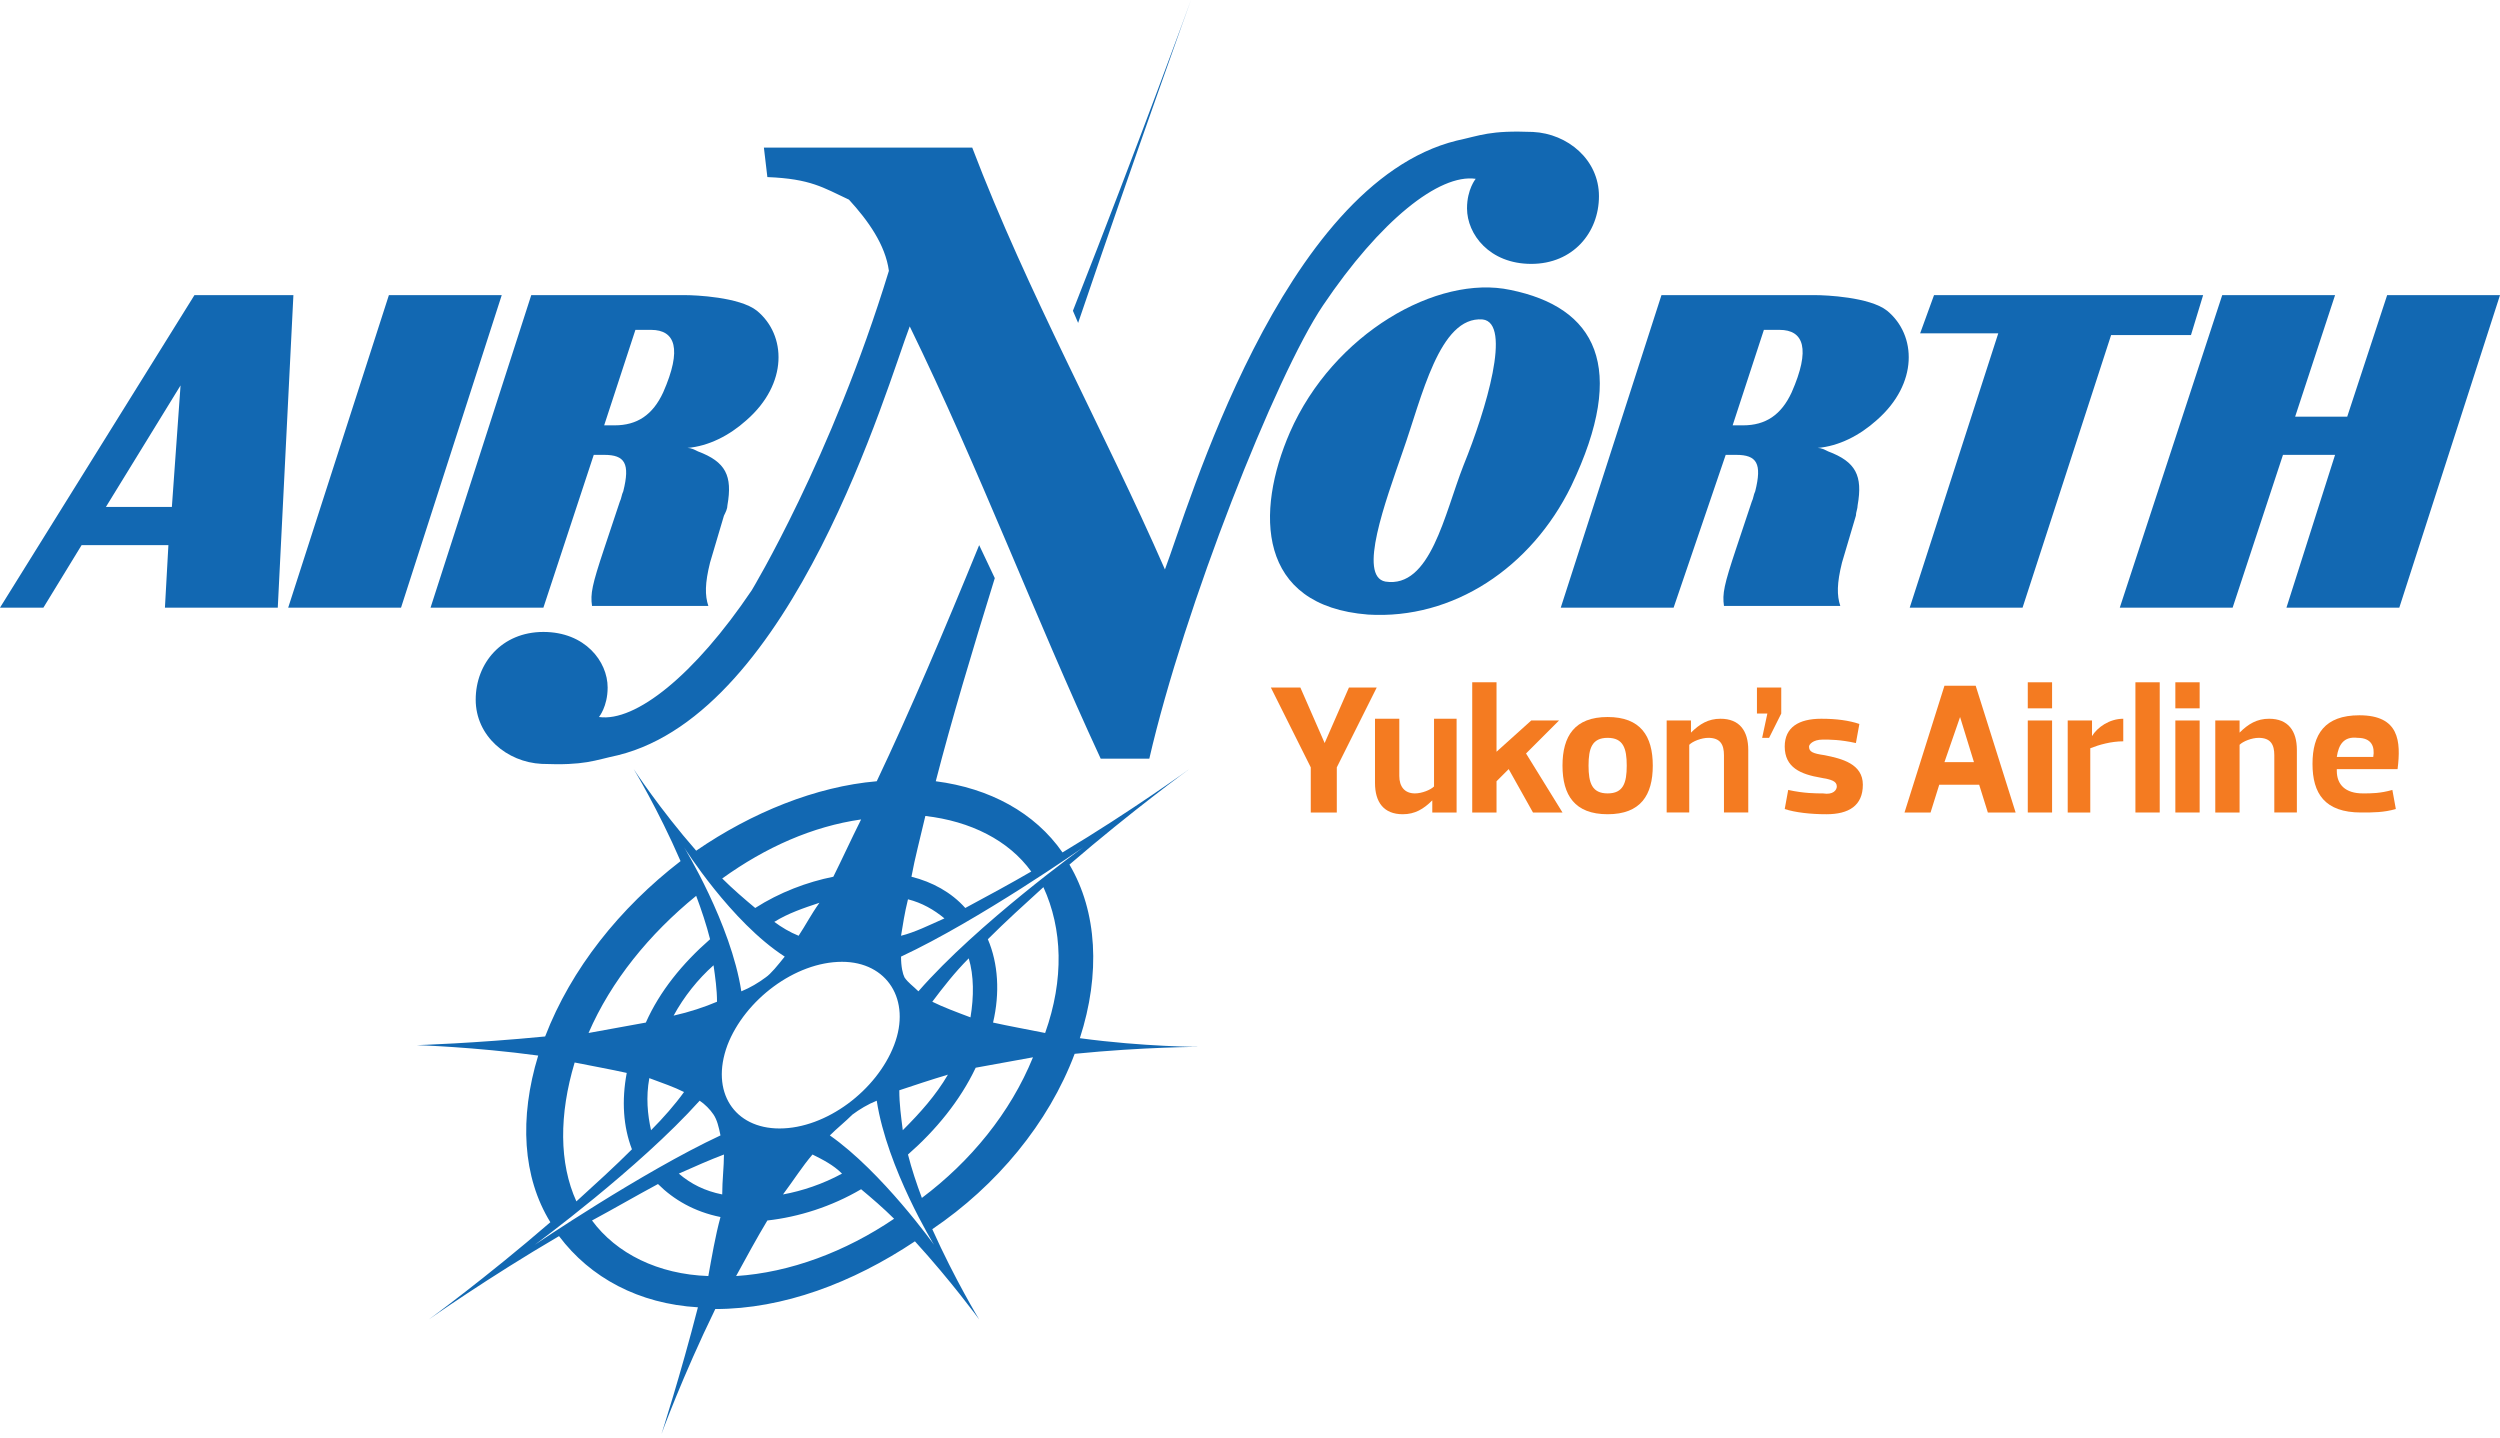 <svg version="1.1" id="Layer_1" xmlns="http://www.w3.org/2000/svg" xmlns:xlink="http://www.w3.org/1999/xlink" x="0px" y="0px" viewBox="0 0 144 82.8" style="enable-background:new 0 0 144 82.8;" xml:space="preserve">
 <style type="text/css">
  .st0{fill:#1268B2;}
	.st1{fill:#F47B21;}
 </style>
 <g>
  <path class="st0" d="M0,35l11.2-18h5.7L16,35H9.5l0.2-3.6h-5L2.5,35H0z M9.9,29.2l0.5-7l-4.3,7H9.9z">
  </path>
  <polygon class="st0" points="16.6,35 22.4,17 28.9,17 23.1,35 	">
  </polygon>
  <g>
   <path class="st0" d="M24.8,35l5.8-18h8.9c0.5,0,3.1,0.1,4.1,0.9c1.7,1.4,1.8,4.2-0.6,6.3c-1,0.9-2.2,1.5-3.4,1.6
			c0.2,0,0.4,0.1,0.6,0.2c1.6,0.6,2,1.4,1.7,3.1c0,0.2-0.1,0.4-0.2,0.6l-0.8,2.7c-0.3,1.2-0.3,1.9-0.1,2.5h-6.7
			c-0.1-0.7,0-1.2,0.7-3.3l0.9-2.7c0.1-0.2,0.1-0.4,0.2-0.6c0.4-1.6,0.1-2.1-1.1-2.1h-0.6L31.3,35H24.8z M35.4,24.5
			c1.3,0,2.2-0.6,2.8-1.9c1.1-2.5,0.7-3.6-0.7-3.6h-0.9l-1.8,5.5H35.4z">
   </path>
   <path class="st0" d="M87,16.7c4.9,1,6.8,4.4,3.5,11.3c-2.3,4.7-6.8,7.7-11.7,7.4c-6.4-0.5-6.5-5.9-4.5-10.5
			C76.8,19.2,82.8,15.8,87,16.7 M80.8,26c-1,2.9-2.6,7.2-1,7.5c2.6,0.4,3.4-3.9,4.5-6.7c1.3-3.2,2.8-8.2,1.1-8.4
			C82.9,18.2,81.9,22.9,80.8,26">
   </path>
   <path class="st0" d="M89.9,35l5.8-18h8.9c0.5,0,3.1,0.1,4.1,0.9c1.7,1.4,1.8,4.2-0.6,6.3c-1,0.9-2.2,1.5-3.4,1.6
			c0.2,0,0.4,0.1,0.6,0.2c1.6,0.6,2,1.4,1.7,3.1c0,0.2-0.1,0.4-0.1,0.6l-0.8,2.7c-0.3,1.2-0.3,1.9-0.1,2.5h-6.7
			c-0.1-0.7,0-1.2,0.7-3.3l0.9-2.7c0.1-0.2,0.1-0.4,0.2-0.6c0.4-1.6,0.1-2.1-1.1-2.1h-0.6l-3,8.8H89.9z M100.4,24.5
			c1.3,0,2.2-0.6,2.8-1.9c1.1-2.5,0.7-3.6-0.7-3.6h-0.9l-1.8,5.5H100.4z">
   </path>
   <polygon class="st0" points="110.6,19.2 111.4,17 126.9,17 126.2,19.3 121.6,19.3 116.5,35 110,35 115.1,19.2 		">
   </polygon>
   <polygon class="st0" points="122.1,35 128,17 134.5,17 132.2,24 135.2,24 137.5,17 144,17 138.2,35 131.7,35 134.5,26.2 
			131.5,26.2 128.6,35 		">
   </polygon>
   <path class="st0" d="M61.8,17.9C65.7,8,68.6,0,68.6,0s-3,8.3-6.5,18.6L61.8,17.9z">
   </path>
   <path class="st0" d="M61.9,60.7c4-0.4,7.2-0.4,7.2-0.4s-3.2,0-6.9-0.5c1.2-3.7,1-7.3-0.6-10c3.6-3.1,6.9-5.5,6.9-5.5
			s-3.3,2.4-7.3,4.8c-1.6-2.3-4.2-3.7-7.3-4.1c0.9-3.5,2.1-7.5,3.4-11.7l-0.9-1.9c-2,4.9-4,9.6-5.9,13.6c-3.5,0.3-7.2,1.8-10.4,4
			c-2.1-2.4-3.6-4.7-3.6-4.7s1.4,2.3,2.7,5.3c-3.5,2.7-6.3,6.2-7.8,10.1c-4.1,0.4-7.4,0.5-7.4,0.5s3.3,0.1,7,0.6
			c-1.1,3.6-0.9,7,0.7,9.6c-3.7,3.2-7,5.6-7,5.6s3.4-2.4,7.5-4.8c1.8,2.4,4.6,3.9,8,4.1c-1,3.9-2.1,7.3-2.1,7.3s1.2-3.3,3.1-7.2l0,0
			c3.9,0,7.9-1.5,11.5-3.9c2.1,2.3,3.7,4.5,3.7,4.5s-1.4-2.3-2.7-5.2C57.4,68.3,60.4,64.7,61.9,60.7 M60.2,59.5
			c-1-0.2-2.1-0.4-3-0.6c0.4-1.7,0.3-3.4-0.3-4.8c1-1,2.1-2,3.2-3C61.2,53.5,61.3,56.4,60.2,59.5 M53.3,47c2.6,0.3,4.8,1.4,6.1,3.2
			c-1.2,0.7-2.5,1.4-3.8,2.1c-0.8-0.9-1.9-1.5-3.1-1.8C52.7,49.4,53,48.3,53.3,47 M52.3,51.8c0.8,0.2,1.5,0.6,2.1,1.1
			c-0.9,0.4-1.7,0.8-2.5,1C52,53.3,52.1,52.6,52.3,51.8 M62.4,48.8c0,0-6.1,4.4-9.5,8.3c-0.3-0.3-0.6-0.5-0.8-0.8
			c-0.1-0.2-0.2-0.6-0.2-1.2C56.4,53,62.4,48.8,62.4,48.8 M53.7,57.7c0.6-0.8,1.3-1.7,2.1-2.5c0.3,1,0.3,2.2,0.1,3.4
			C55.1,58.3,54.3,58,53.7,57.7 M54.6,61.9c-0.7,1.2-1.6,2.2-2.6,3.2c-0.1-0.8-0.2-1.5-0.2-2.3C52.7,62.5,53.6,62.2,54.6,61.9
			 M51.5,60.2c-1,2.6-3.9,4.8-6.6,4.8c-2.6,0-4-2.1-3-4.8c1-2.6,3.9-4.8,6.6-4.8C51.1,55.4,52.5,57.6,51.5,60.2 M46.8,66.5
			c0.6,0.3,1.2,0.6,1.7,1.1c-1.1,0.6-2.3,1-3.4,1.2C45.7,68,46.2,67.2,46.8,66.5 M46,53.9c-0.5-0.2-1-0.5-1.4-0.8
			c0.8-0.5,1.7-0.8,2.6-1.1C46.7,52.7,46.4,53.3,46,53.9 M49.6,47.2c-0.6,1.2-1.1,2.3-1.6,3.3c-1.5,0.3-3.1,0.9-4.5,1.8
			c-0.6-0.5-1.3-1.1-1.9-1.7C44.1,48.8,46.8,47.6,49.6,47.2 M45.2,55.1c-0.4,0.5-0.8,1-1.1,1.2c-0.4,0.3-0.9,0.6-1.4,0.8
			c-0.6-3.9-3.3-8.3-3.3-8.3S42.1,53.1,45.2,55.1 M38.8,58.5c0.6-1.1,1.4-2.1,2.3-2.9c0.1,0.7,0.2,1.4,0.2,2.1
			C40.6,58,39.7,58.3,38.8,58.5 M39.4,62.9c-0.5,0.7-1.2,1.5-1.9,2.2c-0.2-0.9-0.3-1.9-0.1-3C38.2,62.4,38.8,62.6,39.4,62.9
			 M40.1,51.6c0.3,0.8,0.6,1.7,0.8,2.5c-1.6,1.4-2.9,3-3.7,4.8c-1.1,0.2-2.2,0.4-3.3,0.6C35.2,56.5,37.4,53.8,40.1,51.6 M33.1,61.2
			c1,0.2,2.1,0.4,3,0.6c-0.3,1.6-0.2,3.1,0.3,4.4c-1,1-2.1,2-3.2,3C32.2,67,32.2,64.2,33.1,61.2 M30.8,71.7c0,0,6-4.4,9.5-8.3
			c0.3,0.2,0.6,0.5,0.8,0.8c0.2,0.3,0.3,0.7,0.4,1.2C37,67.5,30.8,71.7,30.8,71.7 M40.8,73.5c-2.9-0.1-5.3-1.3-6.7-3.2
			c1.3-0.7,2.5-1.4,3.8-2.1c0.9,0.9,2.1,1.6,3.6,1.9C41.2,71.2,41,72.4,40.8,73.5 M41.6,68.8c-1-0.2-1.8-0.6-2.5-1.2
			c0.9-0.4,1.8-0.8,2.6-1.1C41.7,67.2,41.6,68,41.6,68.8 M42.4,73.5c0.6-1.1,1.2-2.2,1.8-3.2c1.8-0.2,3.7-0.8,5.4-1.8
			c0.6,0.5,1.3,1.1,1.9,1.7C48.7,72.1,45.5,73.3,42.4,73.5 M47.8,65.4c0.4-0.4,0.9-0.8,1.3-1.2c0.4-0.3,0.9-0.6,1.4-0.8
			c0.6,3.9,3.3,8.3,3.3,8.3S50.8,67.5,47.8,65.4 M53.1,69c-0.3-0.8-0.6-1.7-0.8-2.5c1.6-1.4,3-3.1,3.9-5c1.1-0.2,2.2-0.4,3.3-0.6
			C58.2,64.1,55.9,66.9,53.1,69">
   </path>
   <path class="st0" d="M51.2,15.6c-0.2-1.5-1.2-2.9-2.3-4.1c-1.5-0.7-2.2-1.2-4.7-1.3L44,8.5h12c3.2,8.4,7.6,16.3,11.1,24.3
			c1.3-3.4,6.7-22.2,16.8-24.7c1.4-0.3,1.9-0.6,4.4-0.5c2,0.1,3.8,1.6,3.8,3.7s-1.5,3.9-3.9,3.9s-3.7-1.7-3.7-3.2
			c0-1.1,0.5-1.7,0.5-1.7c-2.1-0.3-5.5,2.4-8.8,7.3c-2.7,4-8,17.4-10,26.1h-2.8c-3.8-8.2-7-16.7-11-24.9
			c-1.3,3.4-6.7,22.2-16.8,24.7c-1.4,0.3-1.9,0.6-4.4,0.5c-2-0.1-3.8-1.6-3.8-3.7c0-2.1,1.5-3.9,3.9-3.9s3.7,1.7,3.7,3.2
			c0,1.1-0.5,1.7-0.5,1.7c2.1,0.3,5.5-2.4,8.8-7.3C43.3,34,47.9,26.4,51.2,15.6">
   </path>
   <polygon class="st1" points="76.3,42.8 77.7,39.6 79.3,39.6 77,44.2 77,46.8 75.5,46.8 75.5,44.2 73.2,39.6 74.9,39.6 		">
   </polygon>
   <path class="st1" d="M83.9,41.5v5.3h-1.4v-0.7l0,0c-0.5,0.5-1,0.8-1.7,0.8c-1.1,0-1.6-0.7-1.6-1.8v-3.7h1.4v3.3c0,0.6,0.3,1,0.9,1
			c0.4,0,0.9-0.2,1.1-0.4v-3.9h1.3V41.5z">
   </path>
   <polygon class="st1" points="86.2,46.8 84.8,46.8 84.8,39.3 86.2,39.3 86.2,43.3 88.2,41.5 89.8,41.5 87.9,43.4 90,46.8 
			88.3,46.8 86.9,44.3 86.2,45 		">
   </polygon>
   <path class="st1" d="M90,44.1c0-1.7,0.7-2.8,2.6-2.8s2.6,1.1,2.6,2.8s-0.7,2.8-2.6,2.8C90.7,46.9,90,45.8,90,44.1 M91.5,44.1
			c0,1,0.2,1.6,1.1,1.6s1.1-0.6,1.1-1.6s-0.2-1.6-1.1-1.6S91.5,43.1,91.5,44.1">
   </path>
   <path class="st1" d="M96,46.8v-5.3h1.4v0.7l0,0c0.5-0.5,1-0.8,1.7-0.8c1.1,0,1.6,0.7,1.6,1.8v3.6h-1.4v-3.3c0-0.6-0.2-1-0.9-1
			c-0.4,0-0.9,0.2-1.1,0.4v3.9C97.3,46.8,96,46.8,96,46.8z">
   </path>
   <polygon class="st1" points="101.5,42.5 101.8,41.1 101.2,41.1 101.2,39.6 102.6,39.6 102.6,41.1 101.9,42.5 		">
   </polygon>
   <path class="st1" d="M105.8,45.3c0-0.3-0.3-0.4-0.9-0.5c-1.2-0.2-2.1-0.6-2.1-1.8c0-1.1,0.8-1.6,2.1-1.6c0.9,0,1.6,0.1,2.2,0.3
			l-0.2,1.1c-0.9-0.2-1.5-0.2-1.9-0.2c-0.6,0-0.8,0.3-0.8,0.4c0,0.3,0.2,0.4,0.9,0.5c1,0.2,2.2,0.5,2.2,1.7s-0.8,1.7-2.1,1.7
			c-0.9,0-1.8-0.1-2.4-0.3l0.2-1.1c0.9,0.2,1.6,0.2,2,0.2C105.6,45.8,105.8,45.5,105.8,45.3">
   </path>
   <path class="st1" d="M109.7,46.8l2.3-7.3h1.8l2.3,7.3h-1.6l-0.5-1.6h-2.3l-0.5,1.6H109.7z M112.9,41.3l-0.9,2.6h1.7L112.9,41.3
			L112.9,41.3z">
   </path>
   <path class="st1" d="M116.8,39.3h1.4v1.5h-1.4V39.3z M116.8,41.5h1.4v5.3h-1.4V41.5z">
   </path>
   <path class="st1" d="M119.1,46.8v-5.3h1.4v0.9l0,0c0.3-0.5,1-1,1.8-1v1.3c-0.7,0-1.4,0.2-1.9,0.4v3.7
			C120.4,46.8,119.1,46.8,119.1,46.8z">
   </path>
   <rect x="123" y="39.3" class="st1" width="1.4" height="7.5">
   </rect>
   <path class="st1" d="M125.3,39.3h1.4v1.5h-1.4V39.3z M125.3,41.5h1.4v5.3h-1.4V41.5z">
   </path>
   <path class="st1" d="M127.6,46.8v-5.3h1.4v0.7l0,0c0.5-0.5,1-0.8,1.7-0.8c1.1,0,1.6,0.7,1.6,1.8v3.6H131v-3.3c0-0.6-0.2-1-0.9-1
			c-0.4,0-0.9,0.2-1.1,0.4v3.9C129,46.8,127.6,46.8,127.6,46.8z">
   </path>
   <path class="st1" d="M134.6,44.4c0,0.8,0.5,1.3,1.5,1.3c0.5,0,1,0,1.7-0.2l0.2,1.1c-0.7,0.2-1.3,0.2-2,0.2c-2.1,0-2.8-1.1-2.8-2.8
			s0.7-2.8,2.7-2.8c2.3,0,2.4,1.5,2.2,3.1h-3.5V44.4z M134.6,43.6h2.1c0.1-0.6-0.1-1.1-0.9-1.1C135,42.4,134.7,42.9,134.6,43.6">
   </path>
  </g>
 </g>
</svg>